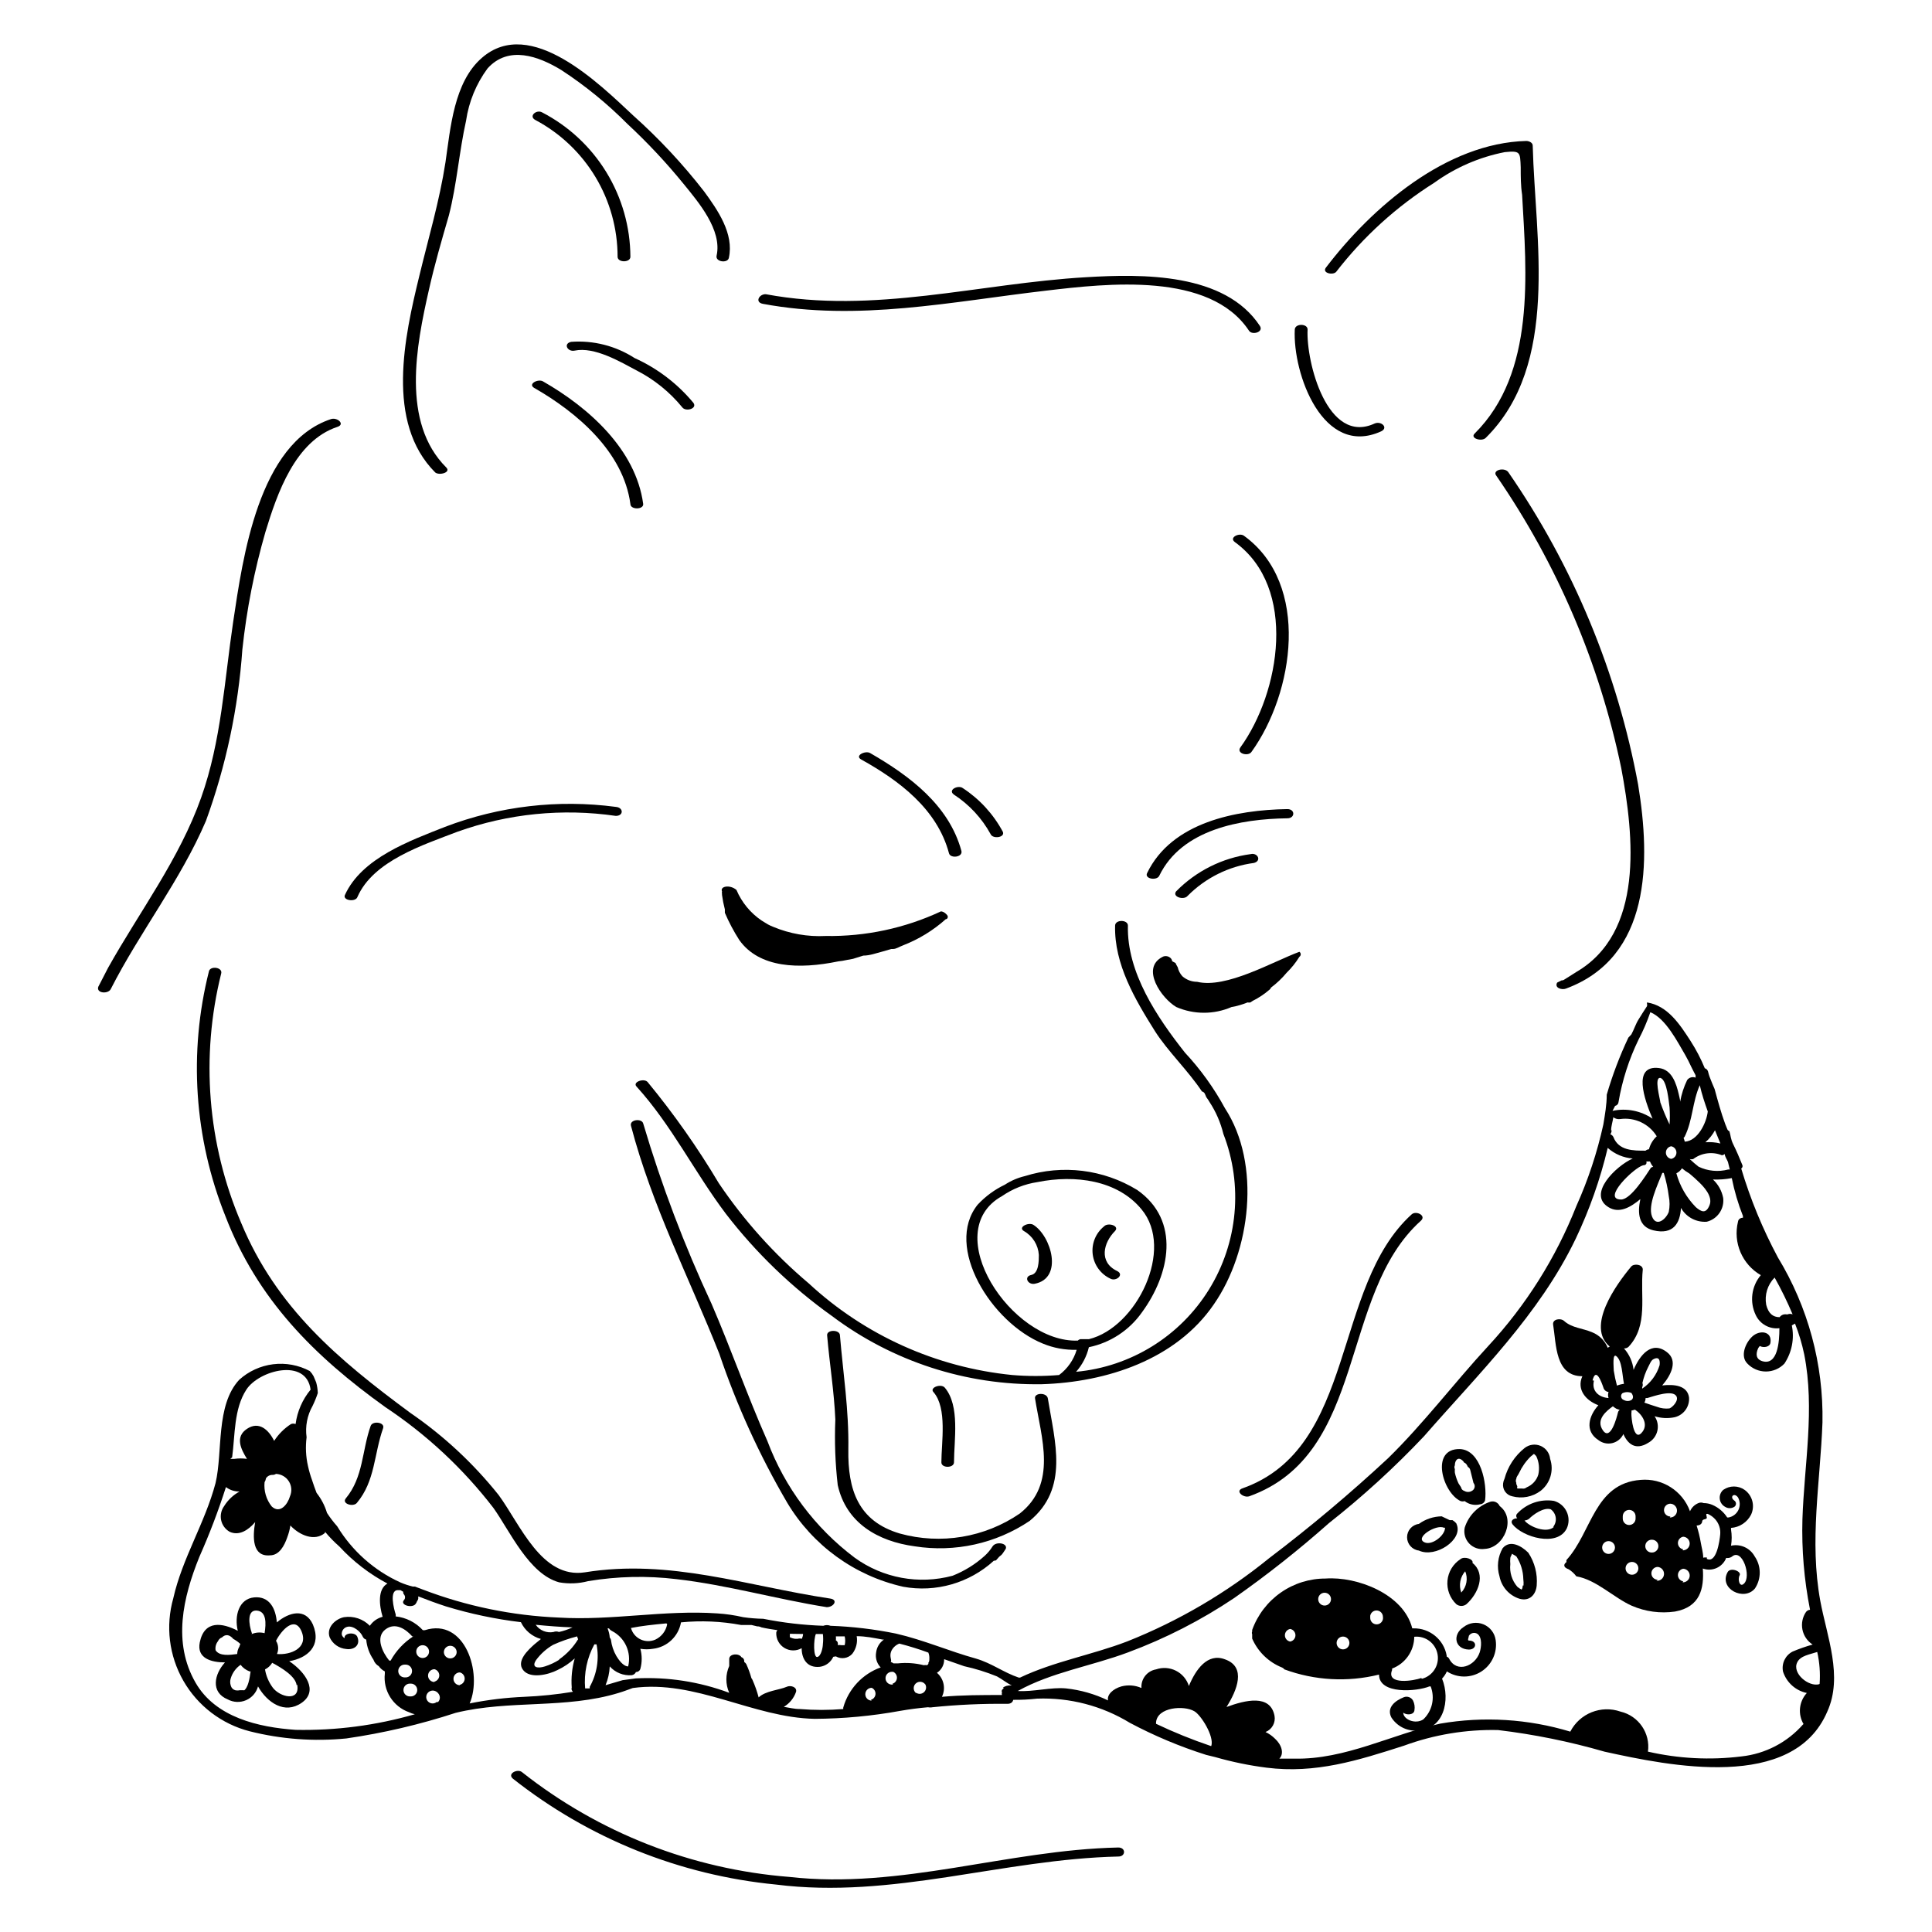 <?xml version="1.0" encoding="UTF-8"?>
<!-- Uploaded to: ICON Repo, www.iconrepo.com, Generator: ICON Repo Mixer Tools -->
<svg fill="#000000" width="800px" height="800px" version="1.1" viewBox="144 144 512 512" xmlns="http://www.w3.org/2000/svg">
 <g>
  <path d="m262.27 267.89c-11.984-11.934-7.953-32.352-4.613-47.039 1.484-6.629 3.394-13.207 5.305-19.781 2.121-8.273 2.703-16.812 4.562-25.137h-0.004c0.734-4.992 2.684-9.727 5.676-13.789 5.57-6.203 13.578-3.234 19.57 0.426l-0.004-0.004c6.316 4.129 12.184 8.91 17.5 14.266 5.332 4.953 10.312 10.27 14.902 15.91 3.926 4.824 10.234 12.199 8.75 18.984-0.426 1.695 2.918 2.121 3.234 0.637 1.434-6.418-2.969-12.727-6.574-17.66v0.004c-5.637-7.254-11.922-13.98-18.773-20.102-8.91-8.324-27.207-26.516-40.094-15.273-7.426 6.418-8.324 18.613-9.652 27.684-1.59 10.289-4.508 20.047-6.949 30.176-3.871 15.91-9.016 38.766 4.242 52.023 1.066 0.852 4.246 0 2.922-1.324z"/>
  <path d="m498.11 216.03c7.215-9.324 16.008-17.312 25.984-23.598 5.562-4.023 11.934-6.793 18.668-8.113 4.191-0.426 4.082 0 4.242 4.031 0 2.441 0 4.824 0.371 7.266 1.168 20.844 3.606 47.199-12.57 63.27-1.324 1.273 1.855 2.227 2.918 1.168 19.727-19.516 13.098-52.66 12.461-77.48 0-0.797-1.008-1.219-1.695-1.219-21.215 0.531-40.941 17.605-53.031 33.465-1.324 1.531 1.805 2.219 2.652 1.211z"/>
  <path d="m287.62 173.76c-1.484-0.797-3.66 1.062-1.695 2.066 6.566 3.5 12.059 8.719 15.891 15.102 3.828 6.379 5.852 13.68 5.852 21.121 0 1.59 3.394 1.59 3.394 0-0.035-7.914-2.242-15.668-6.375-22.418s-10.035-12.238-17.066-15.871z"/>
  <path d="m510.04 258.3c1.961-0.953 0-2.812-1.75-2.066-12.516 5.781-18.191-16.281-17.766-24.926 0-1.59-3.289-1.645-3.394 0-0.586 11.719 7.477 34.043 22.91 26.992z"/>
  <path d="m208.23 316.1c1.125-10.516 3.164-20.914 6.098-31.078 3.129-10.289 7.902-24.184 19.09-27.895 2.121-0.688 0-2.598-1.695-2.066-19.25 6.363-23.387 36.805-25.934 53.773-2.332 15.645-3.129 31.5-8.484 46.562-5.781 16.281-16.281 30.121-24.66 45.078l-2.598 5.039c-0.582 1.75 2.598 1.961 3.289 0.637 7.742-15.219 18.508-28.852 25.242-44.602 5.32-14.625 8.566-29.926 9.652-45.449z"/>
  <path d="m540.54 270.07c16.082 23.344 27.332 49.668 33.094 77.426 3.445 18.297 6.047 43.699-11.984 54.145l-1.75 1.113-1.273 0.797h-0.004c-0.223 0.18-0.504 0.273-0.793 0.266l-1.168 0.582c-0.797 1.434 1.273 2.016 2.332 1.59 22.539-8.324 22.434-33.781 19.145-53.934l0.004 0.004c-5.488-29.797-17.238-58.086-34.473-82.996-1.113-1.328-4.297-0.426-3.129 1.008z"/>
  <path d="m274.79 543.66c4.348 6.098 9.387 17.5 17.395 19.676 2.555 0.449 5.18 0.344 7.688-0.32 7.734-1.289 15.609-1.465 23.391-0.527 13.418 1.539 26.516 5.305 39.828 7.426 1.855 0 3.129-1.961 0.902-2.281-21.957-3.289-42.426-10.605-65.02-6.949-11.453 1.75-17.023-12.57-22.855-20.523h-0.004c-6.68-8.363-14.562-15.688-23.387-21.742-19.09-14.105-35.48-27.844-44.812-50.328-8.93-20.859-10.789-44.066-5.305-66.078 0.477-1.695-2.863-2.121-3.234-0.637-5.438 21.551-3.918 44.273 4.352 64.91 8.484 22.062 23.547 37.121 42.426 50.645 10.949 7.277 20.625 16.309 28.637 26.73z"/>
  <path d="m407.05 553.79c-0.57 0.922-1.266 1.762-2.066 2.492-2.504 2.266-5.398 4.062-8.539 5.305-8.922 2.398-18.449 0.645-25.934-4.773-10.484-7.879-18.508-18.586-23.121-30.867-5.305-11.984-9.652-24.449-14.848-36.488v0.004c-7.199-15.441-13.242-31.395-18.086-47.73-0.371-1.434-3.711-1.062-3.234 0.637 5.57 21.215 15.434 40.305 23.387 60.352 4.641 13.727 10.664 26.949 17.977 39.457 6.754 11.348 17.879 19.422 30.762 22.324 8.645 1.586 17.531-0.965 24.023-6.891 0.199-0.004 0.395-0.043 0.582-0.109l0.848-0.953 0.582-0.477 0.316-0.371c0.266-0.426 0.582-0.797 0.848-1.273 0.535-1.484-2.594-2.016-3.496-0.637z"/>
  <path d="m465.71 489.62c9.703-14 12.57-37.121 2.918-51.918l-0.004-0.004c-2.894-5.344-6.461-10.297-10.605-14.742-7.32-9.281-15.434-21.215-15.113-33.676 0-1.59-3.34-1.645-3.394 0-0.266 10.234 5.305 19.621 10.605 28.055 3.394 5.305 8.699 10.34 12.41 15.91 0.406 0.094 0.727 0.398 0.848 0.797l0.316 0.742h0.004c0.312 0.402 0.598 0.828 0.848 1.273 1.691 2.578 2.93 5.434 3.66 8.43 5.269 13.586 3.856 28.859-3.812 41.25-7.672 12.391-20.711 20.465-35.219 21.805 1.648-1.859 2.816-4.102 3.391-6.519 5.688-1.18 10.715-4.481 14.055-9.23 7.426-10.129 10.34-24.344-1.273-32.457v0.004c-8.926-5.453-19.77-6.789-29.75-3.66-1.887 0.449-3.68 1.219-5.305 2.281-2.715 1.297-5.16 3.094-7.211 5.301-8.91 11.137 3.66 31.289 17.289 36.805 2.836 1.176 5.891 1.734 8.961 1.645-0.789 2.672-2.43 5.019-4.664 6.684-4.133 0.344-8.281 0.344-12.41 0-20.145-2.004-39.086-10.531-53.934-24.289-9.125-7.699-17.137-16.625-23.812-26.516-5.606-9.414-11.914-18.383-18.879-26.836-0.953-1.113-4.137 0-2.918 1.219 9.281 10.234 15.328 22.645 23.598 33.621v0.004c7.996 10.391 17.484 19.543 28.16 27.152 16.02 12.043 35.594 18.406 55.633 18.082 17.184-0.531 35.586-6.523 45.609-21.211zm-56.164-28.641c2.805-1.938 6.016-3.207 9.387-3.711 9.969-2.016 21.215-0.531 27.578 7.211 8.855 10.605-1.324 31.344-13.949 34.418h-0.688-0.371-1.219c-0.25 0.051-0.473 0.18-0.637 0.375-17.555 0.688-37.07-28.852-20.102-38.293z"/>
  <path d="m417.82 468.57c-1.324-0.742-4.191 0.688-2.441 1.695h0.004c2.285 1.312 3.758 3.684 3.922 6.312 0 1.59 0 4.879-2.016 5.305-2.016 0.426-0.953 2.652 0.902 2.332 7.637-1.434 4.457-12.621-0.371-15.645z"/>
  <path d="m438.34 482.89c1.484 0.742 3.66-1.113 1.695-2.066-4.879-2.332-3.66-7.477-0.531-10.605 1.273-1.379-1.91-2.332-2.918-1.219l0.004-0.004c-2.227 1.789-3.363 4.606-3.008 7.438 0.355 2.832 2.16 5.277 4.758 6.457z"/>
  <path d="m295.36 234.59c-2.176 0.477-0.953 2.703 0.902 2.332 5.305-1.113 12.145 2.969 16.547 5.305 4.617 2.383 8.695 5.688 11.984 9.703 0.902 1.273 4.082 0.371 2.969-1.168l0.004 0.004c-4.227-5.094-9.559-9.156-15.594-11.879-4.988-3.219-10.891-4.727-16.812-4.297z"/>
  <path d="m285.55 246.79c11.402 6.523 23.652 16.969 25.508 30.758 0 1.59 3.555 1.539 3.394 0-1.961-14.477-14.477-25.562-26.516-32.457-1.273-0.797-4.137 0.637-2.387 1.699z"/>
  <path d="m238.73 381.7c4.191-9.598 17.449-13.789 26.516-17.289 13.43-4.805 27.836-6.242 41.949-4.191 2.121 0 2.066-2.227 0-2.387-15.301-2.027-30.871-0.207-45.289 5.305-9.227 3.66-22.062 8.219-26.516 18.086-0.586 1.43 2.863 1.906 3.34 0.477z"/>
  <path d="m421.69 514.6c-0.266-1.645-3.66-1.539-3.394 0 1.695 10.605 5.941 22.594-4.031 30.492h0.004c-9.305 6.375-20.953 8.316-31.82 5.305-11.082-3.289-13.789-11.668-13.629-22.273s-1.379-20.098-2.227-30.23c0-1.59-3.555-1.59-3.394 0 0.637 7.477 1.855 14.848 2.176 22.328h-0.004c-0.238 5.789-0.027 11.586 0.637 17.344 2.227 10.023 10.605 14.902 20.418 16.227 10.633 1.672 21.508-0.734 30.441-6.734 10.5-8.645 6.684-20.949 4.824-32.457z"/>
  <path d="m396.82 531.52c0-5.781 1.645-14.957-2.441-19.781-1.008-1.168-4.191 0-2.969 1.219 3.66 4.242 2.066 13.363 2.066 18.562-0.051 1.59 3.344 1.59 3.344 0z"/>
  <path d="m346.17 224.52c25.297 4.719 49.957-0.582 75.094-3.5 16.176-1.91 43.328-5.039 53.723 10.605 0.797 1.273 3.926 0.426 2.918-1.219-9.281-14.16-31.184-13.84-46.086-12.941-28.477 1.645-56.109 9.863-84.852 4.508-1.754-0.105-3.027 2.121-0.797 2.547z"/>
  <path d="m454.62 398.73c0-0.902-1.379-1.75-2.492-1.168-5.941 2.969-0.316 11.031 3.606 13.312 4.672 2.023 9.969 2.023 14.637 0 1.457-0.254 2.879-0.66 4.246-1.219 0.242 0.051 0.496 0.051 0.742 0l0.637-0.426c1.602-0.797 3.098-1.797 4.453-2.969 0.176-0.137 0.305-0.32 0.371-0.531 1.527-1.141 2.918-2.457 4.137-3.926 1.301-1.27 2.441-2.691 3.394-4.242 0.223-0.148 0.355-0.395 0.355-0.664 0-0.266-0.133-0.516-0.355-0.66-7.16 2.652-19.355 9.812-27.102 7.953-1.445 0-2.84-0.527-3.922-1.484-0.605-0.68-1.027-1.5-1.223-2.387-0.223-0.355-0.418-0.727-0.582-1.113z"/>
  <path d="m335.35 380.27c-0.078 0.207-0.078 0.434 0 0.637-0.023 0.105-0.023 0.215 0 0.32 0.172 1.266 0.418 2.523 0.742 3.766v0.316c-0.02 0.195-0.02 0.391 0 0.582 1.074 2.508 2.352 4.918 3.82 7.215 5.305 7.477 15.91 7.797 26.199 5.676l-0.004-0.004c0.77-0.074 1.531-0.199 2.281-0.371l1.695-0.316 2.703-0.848c1.695 0 3.394-0.637 5.039-1.062l2.387-0.688h0.426c0.902 0 1.75-0.637 2.652-0.953v-0.004c4.172-1.613 8.016-3.965 11.348-6.945 0.477 0 0.637-0.582 0.477-0.902-0.16-0.316-0.902-1.113-1.75-1.168h0.004c-9.559 4.465-20.004 6.695-30.547 6.523-4.773 0.246-9.543-0.59-13.949-2.438-0.473-0.18-0.934-0.395-1.379-0.637l-0.953-0.582-0.688-0.426h-0.004c-2.965-2.004-5.285-4.82-6.68-8.113-1.699-1.488-4.457-1.008-3.82 0.422z"/>
  <path d="m374.6 343.57c-1.273-0.742-4.191 0.688-2.387 1.695 10.129 5.621 20.152 13.152 23.281 24.871 0.371 1.434 3.711 1.062 3.289-0.637-3.289-12.086-13.684-19.883-24.184-25.93z"/>
  <path d="m406.52 365.05c0.582 1.379 3.926 0.902 3.234-0.637-2.516-4.68-6.164-8.652-10.609-11.562-1.219-0.902-4.031 0.477-2.387 1.695v0.004c4.07 2.641 7.426 6.246 9.762 10.5z"/>
  <path d="m447.99 375.39c-0.742 1.539 2.598 2.066 3.234 0.688 5.941-12.305 21.586-15.062 33.941-15.219 2.066 0 2.121-2.441 0-2.441-13.574 0.215-30.652 3.449-37.176 16.973z"/>
  <path d="m458.71 381.44c4.734-4.789 10.926-7.871 17.605-8.75 2.121-0.582 0.953-2.812-0.902-2.332v-0.004c-7.488 1.004-14.43 4.477-19.727 9.867-1.113 1.484 2.066 2.387 3.023 1.219z"/>
  <path d="m473.66 285.98c-1.219-0.902-4.082 0.477-2.387 1.695 16.652 12.09 11.984 39.828 1.434 54.41-1.113 1.59 2.016 2.441 2.918 1.219 11.293-15.641 15.75-44.488-1.965-57.324z"/>
  <path d="m602.74 553.63c0.234-1.422 0.234-2.871 0-4.293v-0.426c2.258-0.16 4.269-1.484 5.305-3.5 1.094-2.316 0.379-5.082-1.699-6.578-1.703-1.195-3.973-1.195-5.676 0-0.68 0.602-1.023 1.496-0.914 2.394 0.105 0.898 0.645 1.691 1.445 2.113 0.734 0.453 1.656 0.453 2.387 0 0.289-0.184 0.465-0.504 0.465-0.848s-0.176-0.664-0.465-0.848c-1.324-0.953 0-2.227 1.008-0.797 0.566 1.023 0.605 2.258 0.098 3.312-0.504 1.051-1.492 1.797-2.644 1.992h-0.316c-0.949-1.477-2.316-2.637-3.926-3.34-0.734-0.316-1.531-0.48-2.332-0.477-0.441-0.191-0.938-0.191-1.379 0-1 0.402-1.801 1.184-2.227 2.172-1.973-5.426-7.352-8.84-13.102-8.324-12.305 0.953-12.887 13.84-19.621 21.215v-0.004c-0.062 0.172-0.062 0.359 0 0.531l-0.371 0.371c-0.141 0.141-0.223 0.332-0.223 0.531s0.082 0.391 0.223 0.531c0.281 0.238 0.605 0.418 0.957 0.527 0.781 0.488 1.461 1.117 2.012 1.855 5.305 0.902 9.918 5.676 14.691 7.797 3.602 1.562 7.566 2.098 11.457 1.539 6.684-1.219 7.742-6.098 7.371-11.402 2.488 0.902 5.238-0.348 6.203-2.812 0.52 0.094 1.051-0.02 1.484-0.316 2.758-2.441 5.305 5.305 3.184 7.16-1.113 1.062-1.695-1.168-1.113-2.227 0.582-1.062-2.441-2.227-3.184-0.848-2.441 4.402 4.402 7.848 7.266 4.297v-0.004c1.699-2.586 1.656-5.941-0.105-8.484-1.23-2.223-3.781-3.367-6.258-2.812zm-32.457 2.176c-0.938 0-1.695-0.762-1.695-1.699 0-0.934 0.758-1.695 1.695-1.695s1.699 0.762 1.699 1.695c0 0.938-0.762 1.699-1.699 1.699zm3.766-9.332v-0.637c0-0.938 0.762-1.699 1.699-1.699s1.695 0.762 1.695 1.699v0.582c0.016 0.938-0.734 1.707-1.672 1.723s-1.707-0.734-1.723-1.672zm2.441 14.848c-0.938 0-1.699-0.762-1.699-1.699s0.762-1.695 1.699-1.695 1.695 0.758 1.695 1.695-0.758 1.699-1.695 1.699zm5.305-9.281h-0.004c0.938 0 1.699 0.758 1.699 1.695s-0.762 1.699-1.699 1.699c-0.938 0.043-1.73-0.68-1.773-1.617-0.047-0.938 0.68-1.734 1.617-1.777zm1.539 10.605h-0.004c-0.938 0-1.695-0.758-1.695-1.695s0.758-1.699 1.695-1.699c1.012 0.105 1.746 1.008 1.645 2.016-0.102 1.012-1.004 1.746-2.016 1.645zm3.34-16.758h-0.004c-0.938 0-1.695-0.758-1.695-1.695s0.758-1.699 1.695-1.699c1.012 0.043 1.797 0.898 1.75 1.91-0.043 1.012-0.898 1.793-1.906 1.75zm3.394 17.184h-0.004c-0.809-0.145-1.398-0.848-1.398-1.672 0-0.82 0.59-1.523 1.398-1.668 0.996 0.043 1.77 0.887 1.723 1.883-0.043 0.992-0.887 1.766-1.883 1.723zm0-8.484h-0.004c-0.809-0.145-1.398-0.852-1.398-1.672 0-0.82 0.59-1.527 1.398-1.672 0.996 0.047 1.77 0.887 1.723 1.883-0.043 0.996-0.887 1.77-1.883 1.727zm6.363 2.227h-0.004c-0.344-0.105-0.715-0.105-1.059 0 0-1.324-0.426-2.703-0.637-3.977-0.266-1.547-0.637-3.07-1.113-4.562 0.742 0 1.434-0.371 1.484-1.113 0.055-0.742 1.273-0.371 1.219-1.008-0.055-0.637-0.426-1.062 0.266-0.953 0.773 0.34 1.461 0.848 2.016 1.484 0.938 1.082 1.395 2.496 1.273 3.922-0.16 1.75-1.008 7.902-3.606 6.473z"/>
  <path d="m563.34 508.71c-1.59 3.555 0.953 6.469 4.242 7.691-2.441 2.703-3.766 6.789 0 9.227 1.043 0.82 2.406 1.117 3.699 0.809 1.293-0.312 2.371-1.195 2.93-2.398 1.168 2.652 3.234 4.402 6.574 2.332 1.219-0.66 2.098-1.805 2.422-3.148s0.059-2.766-0.723-3.906c1.715 0.539 3.539 0.629 5.301 0.266 2.418-0.57 4.047-2.832 3.82-5.301-0.477-3.074-3.816-3.5-7.106-3.129 2.441-2.812 4.191-6.574 1.273-8.805-4.082-3.184-7.211 0.797-8.855 4.668h-0.004c-0.238-2.109-1.129-4.094-2.543-5.676 0.445 0.031 0.887-0.121 1.219-0.426 5.305-5.676 3.023-13.418 3.766-20.469 0-1.434-2.387-1.645-3.074-0.797-3.977 4.773-12.039 15.91-5.676 21.215-0.195 0.074-0.375 0.18-0.531 0.316-0.773-1.895-2.285-3.387-4.191-4.137-2.492-1.062-5.305-1.113-7.371-2.969-0.902-0.848-3.129-0.531-2.918 0.953 0.852 5.305 0.531 13.684 7.746 13.684zm24.926 5.305c0.688 1.168-1.062 2.969-1.855 3.234h-0.004c-1.113 0.125-2.238-0.023-3.285-0.426-1.113-0.316-2.227-0.742-3.34-1.113h-0.004c0.211-0.371 0.324-0.793 0.32-1.219h0.477c1.645-0.477 6.684-2.281 7.691-0.477zm-9.016-3.445v-0.004c0.32-1.492 0.836-2.938 1.535-4.293 0.371-0.688 0.742-1.75 1.379-2.066 1.59-0.848 1.805 0.426 1.645 1.59v-0.004c-0.77 2.543-2.402 4.734-4.613 6.207v-0.371c0.164-0.312 0.199-0.672 0.105-1.008zm-1.961 7c1.961 1.324 3.766 4.031 1.695 6.203-2.066 2.176-2.703-4.082-2.652-5.305 0.062-0.207 0.062-0.43 0-0.637zm-0.953-4.453c0.426 0.637 0.688 1.379 0 1.91l-0.004-0.004c-0.609 0.34-1.352 0.34-1.961 0-0.371-0.105-0.656-0.402-0.742-0.777-0.09-0.375 0.031-0.77 0.316-1.027 0.766-0.371 1.656-0.391 2.441-0.051zm-3.981-9.711c1.539 1.219 1.539 4.984 2.016 7.32-0.637 0.078-1.262 0.238-1.859 0.477-0.355-1.309-0.641-2.637-0.848-3.977 0-0.902-0.422-4.719 0.691-3.82zm-1.008 13.207c0.297 0.258 0.613 0.488 0.953 0.688 0.309 0.137 0.629 0.246 0.957 0.32-0.246 0.16-0.414 0.406-0.48 0.688-0.316 1.324-1.961 7.637-3.977 4.773-2.016-2.863 0.953-5.195 2.652-6.414zm-5.305-6.789c0.902-3.66 2.387 0.426 2.969 2.176 0.238 0.5 0.723 0.844 1.273 0.902-0.18 0.512-0.18 1.074 0 1.59-2.492-0.16-4.559-1.805-3.871-4.613z"/>
  <path d="m531.89 575.16c-3.023 1.961-2.441 5.887 1.379 5.992 2.121 0 2.281-2.387 0-2.387-0.477 0 0-0.902 0-1.273v0.004c0.477-0.75 1.465-0.984 2.227-0.531 1.379 0.953 1.062 3.606 0.637 4.934-1.219 3.66-6.098 5.621-8.113 1.645v-0.004c-0.145-0.246-0.371-0.434-0.637-0.527v-0.266c-0.758-4.246-4.492-7.309-8.805-7.215h-0.316c-2.281-9.121-14.637-13.789-22.91-13.207v0.004c-4.262-0.023-8.43 1.273-11.922 3.715-3.496 2.441-6.148 5.902-7.594 9.914v0.426c-0.105 0.215-0.105 0.469 0 0.688v1.168c1.531 3.512 4.391 6.273 7.953 7.688 0.238 0.098 0.441 0.266 0.586 0.477 8.035 2.957 16.77 3.438 25.082 1.379 0 5.305 9.969 4.508 13.363 3.129h0.32c1.191 3.047 0.418 6.508-1.961 8.754-2.121 1.379-5.305 0-5.305-1.805 0.848 0.742 2.863 0.637 2.969-0.637 0.145-0.867 0.016-1.754-0.371-2.547-0.469-0.871-1.516-1.258-2.438-0.898-2.281 0.902-4.613 2.703-3.34 5.305l-0.004-0.004c1.418 2.281 3.945 3.637 6.629 3.555 7.371 0 9.121-8.168 6.84-13.789h0.004c0.531-0.559 0.961-1.203 1.273-1.91 2.773 1.805 6.348 1.816 9.133 0.035 2.789-1.785 4.277-5.031 3.805-8.309-0.25-1.875-1.484-3.473-3.234-4.195-1.746-0.723-3.75-0.457-5.25 0.695zm-45.98 3.871c-0.809-0.145-1.398-0.848-1.398-1.668 0-0.824 0.59-1.527 1.398-1.672 0.809 0.145 1.398 0.848 1.398 1.672 0 0.82-0.59 1.523-1.398 1.668zm9.121-9.547v0.004c-0.938 0-1.695-0.762-1.695-1.699s0.758-1.695 1.695-1.695 1.699 0.758 1.699 1.695-0.762 1.699-1.699 1.699zm4.879 11.613v0.004c-0.934 0-1.695-0.762-1.695-1.699s0.762-1.695 1.695-1.695c0.938 0 1.699 0.758 1.699 1.695s-0.762 1.699-1.699 1.699zm10.605-8.324h0.004c0 0.938-0.762 1.699-1.699 1.699s-1.695-0.762-1.695-1.699v-0.582c0.145-0.809 0.848-1.398 1.668-1.398 0.824 0 1.527 0.59 1.672 1.398zm10.129 15.91c-1.855 0.742-9.332 1.961-7.742-2.066h0.004c0.023-0.141 0.023-0.285 0-0.426 3.519-1.316 5.859-4.672 5.887-8.43 2.953-0.312 5.648 1.707 6.176 4.633 0.527 2.922-1.285 5.758-4.16 6.504z"/>
  <path d="m541.44 543.13c-0.414-0.941-1.449-1.438-2.441-1.168-3.258 1.059-5.809 3.629-6.84 6.894-0.309 1.508 0.133 3.07 1.188 4.191 1.059 1.117 2.594 1.652 4.113 1.43 5.199-0.262 8.383-8.059 3.981-11.348z"/>
  <path d="m544.78 540.54c2.582 0.688 5.336 0.16 7.477-1.434 2.57-1.996 3.594-5.402 2.547-8.484-0.148-1.531-1.125-2.856-2.543-3.453-1.414-0.598-3.047-0.371-4.246 0.59-2.586 2.07-4.445 4.914-5.301 8.113-0.191 0.387-0.316 0.797-0.371 1.219-0.23 1.617 0.84 3.129 2.438 3.449zm1.062-3.184c-0.023-0.121-0.023-0.246 0-0.371-0.18-0.348-0.18-0.762 0-1.113 0-0.531 0.531-1.008 0.742-1.539 0.75-1.625 1.789-3.098 3.074-4.348l0.848-0.688c0.242 0.18 0.457 0.395 0.637 0.637 0.703 1.504 0.887 3.203 0.531 4.824-0.457 1.539-1.59 2.785-3.074 3.394-0.352 0.305-0.824 0.426-1.273 0.316h-1.219-0.004c-0.078-0.184-0.078-0.395 0-0.582 0 0-0.262-0.531-0.262-0.637z"/>
  <path d="m555.81 541.75c-3.59-0.559-7.223 0.691-9.707 3.34-0.18 0.164-0.285 0.395-0.285 0.637 0 0.246 0.105 0.477 0.285 0.637-1.008 0-1.961 0.637-1.273 1.59 2.703 3.445 11.879 6.098 14.371 1.113l0.004 0.004c0.645-1.41 0.645-3.035-0.012-4.441-0.652-1.41-1.887-2.461-3.383-2.879zm0 6.894c-1.91 1.805-6.469 0-7.797-1.695 0.422-0.031 0.828-0.176 1.168-0.426 1.219-1.219 3.926-3.129 5.781-2.547 0.723 0.52 1.203 1.312 1.324 2.199 0.121 0.883-0.129 1.777-0.688 2.469z"/>
  <path d="m542.23 554.27c-1.305 2.269-1.613 4.977-0.848 7.477 0.547 2.805 2.582 5.082 5.305 5.941 2.652 0.742 4.348-1.062 4.562-3.555h-0.004c0.246-3.047-0.539-6.09-2.227-8.645-1.75-1.75-4.773-3.551-6.789-1.219zm5.305 9.918s0 0.797-0.316 1.062v-0.004c-0.402-0.199-0.777-0.445-1.117-0.742-1.422-1.652-2.094-3.824-1.855-5.992-0.051-0.547-0.051-1.098 0-1.645 0-0.316 0.426-0.797 0.426-1.113l1.168 0.691c1.168 1.805 1.809 3.894 1.855 6.047 0.074 0.562 0.09 1.129 0.051 1.695z"/>
  <path d="m529.93 569.12c0.789 0.629 1.91 0.629 2.703 0 3.074-2.758 5.305-7.902 1.59-10.926 0.371-1.008-2.176-1.855-3.184-1.008h0.004c-1.961 1.27-3.231 3.371-3.449 5.695-0.215 2.328 0.645 4.625 2.336 6.238zm2.332-8.805c0.836 1.938 0.438 4.188-1.008 5.727-0.727-1.969-0.297-4.176 1.113-5.727z"/>
  <path d="m520.01 554.91c4.402 2.066 11.773-2.863 10.023-6.949l-0.105-0.262c-0.285-0.34-0.625-0.629-1.008-0.848h-0.742l-2.121-1.008c-2.176 0.035-4.285 0.738-6.047 2.012-1.781 0.219-3.121 1.734-3.121 3.527 0 1.797 1.34 3.309 3.121 3.527zm6.629-6.047h0.316c0 2.016-3.34 4.668-5.305 3.926-3.074-1.168 2.973-4.934 4.988-3.926z"/>
  <path d="m531.09 541.81c0.348 0.105 0.715 0.105 1.062 0 1.156 0.902 2.664 1.215 4.082 0.848 0.621-0.043 1.152-0.465 1.328-1.062 0.582-4.297-1.113-13.363-6.684-13.578-7.953-0.156-4.562 11.617 0.211 13.793zm-1.539-9.492c0-1.273 0.797-2.332 1.961-1.324l0.004-0.004c0.203 0.156 0.367 0.355 0.477 0.586 0.254 0.094 0.473 0.258 0.637 0.477 0.145 0.219 0.27 0.449 0.371 0.688 0.332 0.172 0.566 0.484 0.637 0.848l0.848 3.394c0.273 0.324 0.387 0.75 0.301 1.164-0.082 0.414-0.348 0.766-0.723 0.957-0.621 0.371-1.395 0.371-2.016 0-0.449-0.121-0.781-0.496-0.852-0.953l-0.688-1.062c-0.422-0.898-0.742-1.84-0.953-2.809-0.031-0.316-0.031-0.637 0-0.953-0.164-0.32-0.164-0.691 0-1.008z"/>
  <path d="m475.04 540.54c31.395-11.242 23.707-53.457 45.504-73.027 1.539-1.379-1.273-2.758-2.441-1.695-21.215 19.25-14.477 61.836-44.812 72.602-2.066 0.688 0.16 2.598 1.75 2.121z"/>
  <path d="m217.36 573.95c-0.266-3.606-1.91-7-5.992-6.629s-5.305 4.934-4.348 8.855c-4.082-2.121-8.855-2.918-10.078 3.074-0.848 4.191 2.969 5.305 6.684 5.305-2.812 3.074-3.926 7.902 0.742 9.812h-0.004c1.496 0.801 3.277 0.879 4.836 0.207 1.562-0.672 2.731-2.016 3.176-3.656 2.441 4.297 7.055 7.477 11.562 4.348 4.508-3.129 1.062-8.113-3.289-11.031 4.719-0.797 8.699-3.977 6.258-9.758-2.016-4.398-6.312-3.231-9.547-0.527zm-16.23 7.371c-0.129-0.848 0.102-1.715 0.637-2.387 0.195-0.469 0.582-0.836 1.062-1.008 0.953-0.902 1.961-0.797 3.023 0.426 0.672 0.355 1.297 0.801 1.855 1.324-0.121 0.219-0.211 0.449-0.266 0.691-0.363 0.59-0.562 1.266-0.582 1.961-1.965 0.266-4.723 0.637-5.731-1.008zm7.582 10.605h-1.168 0.004c-0.402 0.086-0.816 0.086-1.219 0-0.578-0.168-1.023-0.633-1.168-1.219-0.215-0.637-0.215-1.324 0-1.961 0.441-1.445 1.355-2.695 2.598-3.555 0.613 0.797 1.441 1.406 2.387 1.75h0.266c-0.266 1.91-0.637 4.348-1.855 5.144zm2.066-15.008c-0.902-2.547-1.324-6.312 1.273-6.098 2.598 0.211 2.492 3.394 2.066 5.992h0.008c-1.164-0.312-2.398-0.219-3.5 0.266zm11.984 13.523c0.848 4.613-4.562 3.394-6.523 0.742h0.008c-1.035-1.41-1.727-3.047-2.016-4.773 0.789-0.391 1.449-0.996 1.906-1.75 2.602 1.379 6.207 3.609 6.473 5.941zm-5.305-8.273h0.008c0.422-1.102 0.305-2.336-0.32-3.34 1.379-2.703 4.984-6.84 6.789-2.441 1.805 4.402-2.969 6.262-6.523 5.941z"/>
  <path d="m626.39 568.22c-2.918-15.91 0-31.449 0.582-47.254 0.293-15.41-3.809-30.586-11.824-43.75-4.019-7.504-7.269-15.391-9.707-23.547 0.352-0.207 0.469-0.656 0.266-1.008-0.742-1.855-1.539-3.711-2.332-5.305-0.797-1.59-0.688-2.387-1.062-3.555v0.004c-0.223-0.098-0.41-0.266-0.527-0.48l-0.582-1.434c-1.113-3.023-1.961-6.152-2.812-9.281-0.477-1.062-0.902-2.121-1.324-3.234l-0.004 0.004c-0.164-0.469-0.305-0.949-0.422-1.434-0.117-0.41-0.438-0.734-0.852-0.848-1.031-2.512-2.293-4.926-3.762-7.211-2.812-4.348-6.047-9.387-11.562-10.234v0.316c0.07 0.223 0.07 0.465 0 0.688-0.797 1.168-1.484 2.332-2.227 3.5-0.742 1.168-1.219 2.703-1.91 3.977l-0.797 0.848v0.004c-2.305 4.879-4.219 9.934-5.727 15.113 0 2.652-0.477 5.305-0.902 7.902-1.637 7.441-4.035 14.691-7.16 21.637-5.426 13.719-13.355 26.309-23.387 37.125-8.961 9.703-17.078 20.469-26.516 29.699v-0.004c-10.066 9.363-20.598 18.215-31.555 26.52-11.324 9.199-23.984 16.621-37.547 22.008-9.227 3.555-19.41 5.305-28.426 9.598h-0.316c-3.977-1.324-7.16-3.816-11.348-5.039-7.106-1.961-13.84-4.934-21.215-6.629-5.715-1.168-11.516-1.859-17.344-2.066-0.613-0.242-1.293-0.242-1.906 0-5.348-0.188-10.668-0.809-15.91-1.855-1.777-0.031-3.547-0.172-5.305-0.426-2.285-0.527-4.606-0.863-6.945-1.008-13.949-0.953-27.895 1.961-41.895 1.113h-0.004c-12.34-0.508-24.52-3.016-36.062-7.426l-2.121-0.797h-0.531l0.004 0.004c-1.145-0.277-2.262-0.648-3.344-1.113-6.934-3.16-12.754-8.336-16.703-14.852-0.988-1.113-1.895-2.301-2.707-3.551-0.574-1.926-1.512-3.727-2.758-5.305-0.426-1.062-0.797-2.176-1.168-3.289h0.004c-0.461-1.246-0.832-2.519-1.113-3.816-0.574-2.504-0.699-5.09-0.371-7.637-0.402-2.875 0.16-5.801 1.59-8.328 0.535-1.098 0.996-2.231 1.379-3.391-0.035-0.953-0.176-1.895-0.426-2.812l-0.688-1.645c-0.27-0.504-0.609-0.969-1.008-1.379-2.981-1.586-6.379-2.215-9.73-1.797-3.352 0.418-6.492 1.859-8.992 4.129-6.258 6.789-4.293 19.039-6.258 27.367-2.812 10.605-8.805 19.887-11.191 30.492h0.004c-2.102 7.359-1.141 15.258 2.664 21.898 3.805 6.637 10.129 11.461 17.539 13.371 8.383 2.117 17.066 2.762 25.668 1.906 9.828-1.426 19.52-3.699 28.957-6.785 14.266-3.5 29.113-0.953 43.273-5.305 1.273-0.371 2.441-0.848 3.66-1.273 16.652-2.281 31.82 7.848 48.207 8.168 7.613-0.043 15.207-0.75 22.699-2.121 2.441-0.426 4.879-0.742 7.32-0.953l-0.004-0.004c0.402 0.082 0.816 0.082 1.219 0 6.59-0.672 13.211-0.973 19.836-0.898 0.953 0 1.434-0.477 1.539-1.062 2.106 0.027 4.215-0.078 6.309-0.316 8.656-0.332 17.215 1.902 24.609 6.414 6.461 3.438 13.227 6.277 20.203 8.488l2.387 0.582c4.465 1.281 9.023 2.223 13.629 2.809 12.992 1.645 24.234-1.91 36.434-5.832 7.977-2.926 16.434-4.328 24.926-4.137 9.543 1.141 18.98 3.059 28.215 5.727 17.129 3.766 49.957 10.605 59.023-10.605 4.242-9.332-0.105-19.941-1.855-29.379zm-330.66 7.051c-1.156 0.543-2.363 0.953-3.609 1.223-0.457-0.188-0.973-0.188-1.43 0-1.812 0.352-3.664-0.395-4.723-1.91 3.238 0.316 6.523 0.582 9.762 0.688zm-48.207 8.805h-0.371c-1.695-2.066-3.766-6.098-1.062-8.219 2.703-2.121 5.57 0 7.16 1.805h0.266v-0.004c-2.496 1.613-4.555 3.816-5.992 6.418zm3.977 4.453h-0.266v0.004c-0.938 0-1.695-0.762-1.695-1.699s0.758-1.695 1.695-1.695h0.266c0.938 0 1.695 0.758 1.695 1.695s-0.758 1.699-1.695 1.699zm-45.98-58.336c0.797-5.887 0.426-12.781 3.766-17.926 3.34-5.144 15.91-8.484 17.023 0v0.004c-2.152 2.609-3.531 5.769-3.977 9.121-0.391-0.156-0.828-0.156-1.219 0-1.789 1.148-3.309 2.668-4.457 4.453-1.484-2.969-4.031-5.305-7.211-3.184-3.184 2.121-1.645 5.305 0 7.953v0.004c-1.109-0.156-2.234-0.156-3.34 0h-1.062zm15.328 10.344c-0.637 2.176-2.652 4.719-4.824 2.703h-0.004c-1.457-1.82-2.144-4.144-1.906-6.469 0.199-0.301 0.324-0.648 0.371-1.008 0.387-0.586 1.047-0.926 1.75-0.902 0.32 0.008 0.633-0.082 0.898-0.266 1.402 0.059 2.684 0.805 3.426 1.992 0.742 1.188 0.848 2.664 0.289 3.949zm1.484 61.891c-9.863-0.688-21.215-3.289-26.516-12.516-6.098-10.605-3.34-22.539 1.008-33.305 2.684-6.039 5.039-12.219 7.051-18.512 1.039 0.785 2.309 1.195 3.609 1.168-1.676 0.918-3.082 2.25-4.086 3.871-0.777 1.07-1.066 2.418-0.797 3.715 0.273 1.293 1.086 2.41 2.231 3.074 2.492 1.168 4.934-0.371 6.789-2.547-0.688 3.977-0.797 9.227 3.926 8.805 2.492 0 3.816-2.598 4.562-4.719h-0.004c0.395-1.027 0.68-2.094 0.848-3.184 2.441 2.598 6.418 4.297 9.176 1.961 0.012-0.105 0.012-0.211 0-0.316 1.164 1.41 2.438 2.723 3.816 3.926 3.656 3.965 7.961 7.281 12.727 9.809-2.652 1.484-2.176 5.832-1.273 8.805h0.004c-1.383 0.359-2.59 1.207-3.394 2.387-1.781-1.816-4.328-2.668-6.844-2.281-2.176 0.426-4.719 2.652-3.816 5.305 0.785 1.766 2.473 2.965 4.402 3.129 2.176 0.316 3.871-1.113 2.918-3.289-0.637-1.324-3.606-0.953-3.34 0.426h-0.004c-0.352-0.199-0.617-0.52-0.742-0.902-0.133-0.988 0.512-1.91 1.484-2.121 1.59-0.371 3.555 1.324 4.082 2.652h0.004c0.176 0.367 0.504 0.641 0.898 0.742 0.172 1.902 0.828 3.727 1.91 5.301 0.246 0.738 0.758 1.363 1.434 1.75 0.41 0.582 0.957 1.055 1.59 1.379v0.586c-0.504 4.488 2.156 8.73 6.418 10.234 0.488 0.238 1.004 0.418 1.535 0.531-10.266 2.961-20.922 4.356-31.605 4.137zm30.547-8.859h-0.266c-0.938 0-1.695-0.758-1.695-1.695s0.758-1.699 1.695-1.699h0.266c0.938 0 1.695 0.762 1.695 1.699s-0.758 1.695-1.695 1.695zm3.129-10.184v0.004c-0.938 0-1.699-0.762-1.699-1.699s0.762-1.695 1.699-1.695 1.695 0.758 1.695 1.695-0.758 1.699-1.695 1.699zm4.031 11.668h-0.32c-0.676 0.547-1.652 0.496-2.266-0.117-0.613-0.613-0.664-1.594-0.121-2.269l0.316-0.316c1.805-1.219 3.926 1.219 2.391 2.758zm-0.902-5.305v0.004c-0.938 0-1.699-0.762-1.699-1.699s0.762-1.695 1.699-1.695c0.75 0.191 1.277 0.867 1.277 1.645 0 0.773-0.527 1.449-1.277 1.645zm2.492-7.902v0.004c0-0.938 0.758-1.699 1.695-1.699s1.699 0.762 1.699 1.699c-0.031 0.938-0.812 1.672-1.75 1.645-0.938-0.031-1.676-0.812-1.645-1.75zm4.242 8.75v0.004c-0.938 0-1.695-0.762-1.695-1.695 0-0.938 0.758-1.699 1.695-1.699 0.75 0.191 1.277 0.871 1.277 1.645 0 0.773-0.527 1.453-1.277 1.645zm29.91 1.75v0.004c-4.246 0.699-8.531 1.141-12.832 1.324-4.867 0.207-9.707 0.789-14.48 1.75 3.445-8.008-1.219-22.805-11.879-19.41h-0.531c-1.879-2.055-4.441-3.356-7.211-3.656 0.055-0.191 0.055-0.395 0-0.586-0.426-1.273-1.805-6.469 0.637-6.363h0.637l0.742 0.426c-0.047 0.293 0.051 0.59 0.266 0.793 0.293 0.395 0.293 0.934 0 1.328-1.324 1.324 1.855 2.281 2.918 1.219 0.215-0.246 0.379-0.535 0.477-0.848 0.156-0.184 0.266-0.402 0.316-0.637v-0.637c2.441 0.953 4.879 1.855 7.32 2.652 6.492 1.98 13.148 3.379 19.887 4.188 1.035 2.188 2.973 3.812 5.301 4.457l-1.75 1.434c-1.645 1.484-4.824 4.402-2.969 6.789 1.855 2.387 6.629 1.273 9.121 0v-0.004c1.672-0.781 3.211-1.816 4.562-3.074-0.719 2.512-0.988 5.133-0.797 7.742-0.133 0.359-0.027 0.762 0.266 1.008zm-3.606-8.484v0.004c-1.176 0.742-2.441 1.328-3.766 1.75-1.805 0.582-3.711 0.371-2.332-1.695v-0.004c1.211-1.637 2.746-3.008 4.508-4.027 2.051-0.926 4.18-1.668 6.363-2.231 0.055 0.258 0.145 0.508 0.266 0.742-1.289 2.121-3.004 3.945-5.039 5.359zm8.113 7.266v0.316h-1.219v0.004c-0.352-4.043 0.5-8.102 2.438-11.668h0.586c0.742 3.844 0.105 7.828-1.805 11.246zm67.562-13.469c0.188 0.77 0.188 1.566 0 2.336h-0.902 0.004c-0.297-0.078-0.609-0.078-0.902 0v-0.32c0.039-0.398-0.172-0.777-0.531-0.953 0.035-0.352 0.035-0.707 0-1.062zm-7.637-0.637h1.859c0.105 0.898 0.105 1.809 0 2.707 0 0.742-0.426 3.184-1.484 3.394-1.062 0.211-1.012-4.613-0.375-6.102zm-3.394 0c0 0.355-0.105 0.777-0.316 1.273-0.363-0.105-0.75-0.105-1.113 0h-0.691c-0.48-0.059-0.945-0.203-1.379-0.422-0.02-0.301-0.02-0.602 0-0.902zm-36.008-2.598c-0.32 1.789-1.488 3.309-3.129 4.086-1.258 0.559-2.699 0.539-3.941-0.055-1.242-0.59-2.168-1.695-2.527-3.023 2.652-0.531 5.938-0.902 9.387-1.219zm-15.434 1.113s0.316 0.477 0.797 0.688v0.004c3.434 1.758 5.211 5.641 4.297 9.387-1.324 0-2.547-1.805-3.129-2.758-0.766-1.32-1.254-2.781-1.434-4.297-0.051-0.219-0.16-0.418-0.316-0.582-0.062-0.84-0.258-1.664-0.586-2.441zm69.633 19.145c-0.938 0-1.695-0.758-1.695-1.695s0.758-1.699 1.695-1.699c0.652 0.289 1.055 0.957 1.008 1.668s-0.535 1.316-1.219 1.516zm2.387-8.805v0.004c-4.82 1.73-8.512 5.68-9.918 10.605-0.023 0.141-0.023 0.285 0 0.426-3.848 0.316-7.711 0.316-11.559 0-1.434 0-2.812-0.371-4.191-0.582v-0.004c1.516-0.898 2.664-2.309 3.234-3.977 0.316-1.324-1.539-1.805-2.492-1.324-1.961 0.848-5.621 1.062-7.426 2.812l0.004-0.004c-0.422-1.598-0.973-3.156-1.645-4.668-0.059-0.156-0.148-0.301-0.266-0.422-0.359-1.293-0.82-2.551-1.379-3.766-0.137-0.215-0.316-0.395-0.531-0.531v-0.266c0-0.461-0.301-0.867-0.742-1.008-0.637-1.113-3.234-0.953-3.234 0.477v1.855 0.004c-1.008 2.262-1.008 4.844 0 7.106-7.906-2.953-16.336-4.254-24.766-3.82l-3.5 0.477-4.508 1.324v0.004c0.656-1.586 1.031-3.269 1.113-4.984 1.469 1.648 3.629 2.512 5.832 2.332 0.492-0.07 0.914-0.391 1.113-0.848 0.539 0.02 1.02-0.332 1.168-0.848 0.469-1.738 0.469-3.566 0-5.305 1.105 0.184 2.234 0.184 3.34 0 3.75-0.434 6.769-3.281 7.426-7 5.309-0.523 10.664-0.289 15.91 0.691h2.758l1.539 0.371h0.266-0.004c0.301 0.031 0.586 0.121 0.852 0.262 1.379 0.316 2.812 0.531 4.242 0.742-0.18 0.191-0.293 0.434-0.32 0.691-0.059 1.633 0.77 3.172 2.168 4.019s3.148 0.875 4.566 0.062c0 2.812 1.434 5.305 4.824 4.934h0.004c1.562-0.211 2.906-1.215 3.555-2.652 0.23-0.023 0.461-0.059 0.688-0.105 1.43 0.824 3.242 0.539 4.348-0.688 1.023-1.328 1.449-3.019 1.168-4.668 2.332 0 4.613 0.477 6.894 0.902h0.316c-1.156 0.793-1.91 2.051-2.066 3.445-0.234 1.324 0.133 2.688 1.008 3.711zm3.289 4.562h-0.32c-0.938 0-1.695-0.758-1.695-1.695s0.758-1.699 1.695-1.699h0.32c0.652 0.289 1.055 0.953 1.008 1.668-0.047 0.711-0.535 1.316-1.219 1.516zm6.152 2.332-0.316-0.316h-0.004c-0.543-0.676-0.492-1.652 0.121-2.266 0.613-0.613 1.59-0.664 2.266-0.121l0.32 0.32c0.371 0.695 0.215 1.559-0.383 2.078-0.594 0.52-1.473 0.559-2.109 0.094zm2.863-7.477c-0.301-0.051-0.605-0.051-0.902 0-2.254-0.559-4.586-0.723-6.894-0.477h-1.113c-0.227-0.195-0.5-0.324-0.797-0.371 0.371 0 0-1.113 0-1.379-0.07-0.562 0.02-1.133 0.266-1.645 0.441-0.848 1.176-1.508 2.07-1.855 2.602 0.668 5.168 1.465 7.688 2.387 0.223 0.539 0.312 1.117 0.266 1.695 0 0.371 0 0.688-0.266 1.008 0.035 0.105 0.035 0.215 0 0.32zm20.312 6.152c-0.582 0.316-0.637 0.742-0.477 1.062h-0.004c-0.078 0.223-0.078 0.465 0 0.688-5.305 0-10.605 0-15.91 0.477 1.062-2.172 0.52-4.793-1.324-6.363 1.227-0.781 1.953-2.152 1.91-3.606l5.305 1.855h-0.004c2.973 0.652 5.883 1.559 8.699 2.707 1.484 0.797 2.547 1.75 3.926 2.387-1.223-0.055-1.805 0.211-2.336 0.582zm204.28-108.88c1.77 3.16 3.363 6.418 4.769 9.758-0.422-0.18-0.898-0.18-1.324 0h-0.316c-0.695-0.113-1.391 0.176-1.805 0.742-1.75 0-2.969-0.953-3.555-3.289-0.477-2.621 0.352-5.316 2.231-7.211zm-13.207-32.723c0 0.688 0.582 1.379 0.848 2.121l0.477 1.961h-0.426l0.004 0.004c-2.621 0.691-5.406 0.43-7.848-0.742-0.812-0.633-1.59-1.305-2.336-2.016 0.297 0.078 0.605 0.078 0.902 0 2.191-1.66 5.09-2.043 7.637-1.008 0.27-0.051 0.523-0.156 0.742-0.32zm-4.031 13.523c-0.953 2.387-2.176 1.805-3.66 0.531h0.004c-2.449-2.504-4.219-5.586-5.144-8.961 0.609-0.293 1.125-0.754 1.484-1.328 0.609 0.52 1.266 0.98 1.961 1.379 0.953 0.797 1.855 1.59 2.703 2.441 0.852 0.848 3.609 3.551 2.652 5.938zm1.434-19.836 1.434 3.5-0.004 0.004c-1.297-0.32-2.641-0.426-3.977-0.32 1.035-0.898 1.895-1.977 2.547-3.18zm-1.91-4.984c-0.316 2.969-2.652 7.848-6.098 8.008v0.004c-0.074-0.348-0.18-0.684-0.32-1.008l0.266-0.266c2.176-4.348 2.066-9.281 4.031-13.684 0.582 2.492 1.324 4.719 2.121 6.949zm-24.555-1.484c0.496-0.094 0.863-0.504 0.902-1.004 0.973-5.742 2.762-11.312 5.305-16.547 1.227-2.34 2.273-4.769 3.129-7.266 4.137 1.695 7.266 8.008 9.281 11.402 0.582 1.008 1.062 2.016 1.539 3.023 0.477 1.008 0.797 1.539 1.168 2.281v0.637l-0.004-0.004c-0.801-0.312-1.715-0.051-2.227 0.637-0.879 1.816-1.504 3.742-1.855 5.727 0-0.637-0.266-1.324-0.371-1.961-0.637-2.703-1.75-6.574-5.305-6.949-6.949-0.797-3.871 8.219-1.645 13.418-3.106-2.109-6.938-2.856-10.605-2.066zm12.516 17.766h0.371v0.004c0.621 2.008 1.062 4.066 1.328 6.148 0.289 1.383 0.289 2.809 0 4.191-0.742 1.961-3.34 4.137-4.453 1.168-1.117-2.973 1.48-8.273 2.754-11.508zm-3.023-1.379c-1.273 1.91-5.305 8.434-7.902 8.434-5.305 0 3.445-8.484 5.832-9.07 0.848 0 1.008-0.582 0.848-1.008h0.953l0.008 0.004c0.211 0.516 0.496 0.996 0.848 1.43-0.211 0.012-0.414 0.086-0.586 0.215zm2.598-23.758c1.695 0.688 2.121 6.312 2.332 7.742l0.004 0.004c0.105 1.516 0.105 3.039 0 4.559-0.922-1.898-1.734-3.844-2.438-5.832-0.055-0.902-1.805-7 0.105-6.473zm2.758 18.086h0.004c0.809 0.145 1.398 0.848 1.398 1.672 0 0.82-0.59 1.523-1.398 1.668-0.809-0.145-1.398-0.848-1.398-1.668 0-0.824 0.59-1.527 1.398-1.672zm-15.91-4.191c0-1.168 0.426-2.332 0.582-3.5h0.004c0.512 0.398 1.164 0.57 1.805 0.48 3.852-0.539 7.66 1.25 9.703 4.559-1.008 0.926-1.727 2.121-2.066 3.449-0.336 0.02-0.652 0.152-0.902 0.371-3.289 0-7.16 0-8.539-3.66-0.172-0.32-0.453-0.566-0.797-0.691 0.215-0.316 0.32-0.637 0.371-1.008zm-106.07 163.13h0.004c-4.953-1.676-9.809-3.641-14.531-5.887 0.02-0.121 0.02-0.246 0-0.371 0.316-4.082 7.426-4.562 10.129-2.969 1.75 0.953 5.356 6.684 4.508 9.227zm156.98-5.781h0.004c-4.195 4.809-10.043 7.856-16.387 8.539-8.266 1.023-16.648 0.594-24.766-1.273 0.68-4.879-2.469-9.477-7.266-10.605-5.141-1.797-10.816 0.465-13.312 5.305-11.168-3.375-22.973-4.102-34.469-2.121-12.941 2.863-25.086 9.547-38.66 9.281h-3.977c1.324-1.324 0.637-3.66-1.168-5.305h-0.004c-0.723-0.723-1.566-1.316-2.492-1.75 1.719-0.68 2.719-2.477 2.387-4.297-1.113-5.781-7.691-4.191-12.727-2.332 2.812-4.453 5.305-10.605-0.371-12.621-4.668-1.805-7.797 2.703-9.598 7.055v-0.004c-0.547-1.754-1.781-3.211-3.418-4.039-1.641-0.832-3.543-0.961-5.281-0.363-2.367 0.406-4.043 2.539-3.871 4.934-1.668-0.734-3.539-0.883-5.305-0.426-2.227 0.637-3.871 2.176-3.555 3.711l0.004 0.004c-3.504-1.691-7.269-2.766-11.137-3.184-3.926-0.371-8.699 0.953-12.781 0.688 8.961-4.984 19.621-6.629 29.223-10.234h-0.004c9.922-3.684 19.375-8.523 28.16-14.422 8.73-6.133 17.105-12.754 25.086-19.836 8.945-7.047 17.367-14.738 25.191-23.016 14.477-16.598 30.547-32.242 40.199-52.344 3.664-7.703 6.512-15.773 8.484-24.074 1.84 1.637 4.172 2.625 6.629 2.809-4.508 2.016-12.145 9.492-6.363 12.941 2.812 1.695 5.781 0 8.379-2.176-0.797 3.766-0.477 7.32 3.445 8.273 5.305 1.273 7.106-1.91 7.32-5.941 1.383 2.438 4.047 3.863 6.84 3.66 2.836-0.703 4.703-3.41 4.348-6.309-0.359-1.871-1.309-3.582-2.703-4.879 1.672 0.062 3.344-0.062 4.984-0.371 0.688 3.438 1.68 6.812 2.973 10.074-0.031 0.141-0.031 0.285 0 0.426-0.688 0-1.273 0.426-1.324 1.062l-0.004-0.004c-1.352 5.539 1.109 11.309 6.047 14.16-2.5 2.965-3.019 7.121-1.328 10.605 1.125 2.379 3.648 3.769 6.258 3.449 0 3.711-0.477 9.918-4.508 8.75-1.75-0.531-1.805-1.961-1.113-3.445v-0.004c0.125-0.203 0.266-0.398 0.426-0.582 0.902 0.531 2.598 0.316 2.812-0.797 0.531-3.184-2.863-3.5-4.773-1.75-1.91 1.75-3.289 5.305-1.324 7.211l-0.004 0.004c1.281 1.34 3.055 2.094 4.906 2.094 1.852 0 3.625-0.754 4.906-2.094 1.977-2.981 2.684-6.629 1.961-10.129l0.848-0.477c1.043 2.648 1.859 5.379 2.441 8.164 2.863 14.477 0 29.168-0.477 43.699-0.227 8.043 0.453 16.082 2.016 23.973-0.418 0.039-0.805 0.25-1.062 0.582-0.938 1.371-1.281 3.062-0.949 4.691 0.328 1.629 1.305 3.055 2.699 3.953-1.805 0.504-3.578 1.125-5.305 1.855-1.938 1-2.977 3.164-2.543 5.305 0.93 2.887 3.34 5.055 6.309 5.672-2.082 2.266-2.43 5.633-0.848 8.273zm4.242-10.605c-2.758 0.797-7.266-2.863-5.832-5.781 0.848-1.805 3.445-2.121 5.305-2.758 0.621 2.766 0.836 5.606 0.637 8.434z"/>
  <path d="m242.23 521.87c-2.332 6.574-1.91 13.578-6.574 19.199-1.219 1.434 1.961 2.387 2.918 1.219 4.879-5.832 4.508-12.887 6.949-19.781 0.578-1.59-2.762-2.07-3.293-0.637z"/>
  <path d="m440.3 633.61c-29.328 0.637-57.594 11.137-87.078 7.797h-0.004c-25.867-2.027-50.547-11.699-70.902-27.789-1.168-0.953-3.977 0.426-2.387 1.75 20.051 15.848 44.242 25.586 69.684 28.055 30.973 3.926 60.031-6.734 90.793-7.426 1.961 0 2.016-2.438-0.105-2.387z"/>
 </g>
</svg>